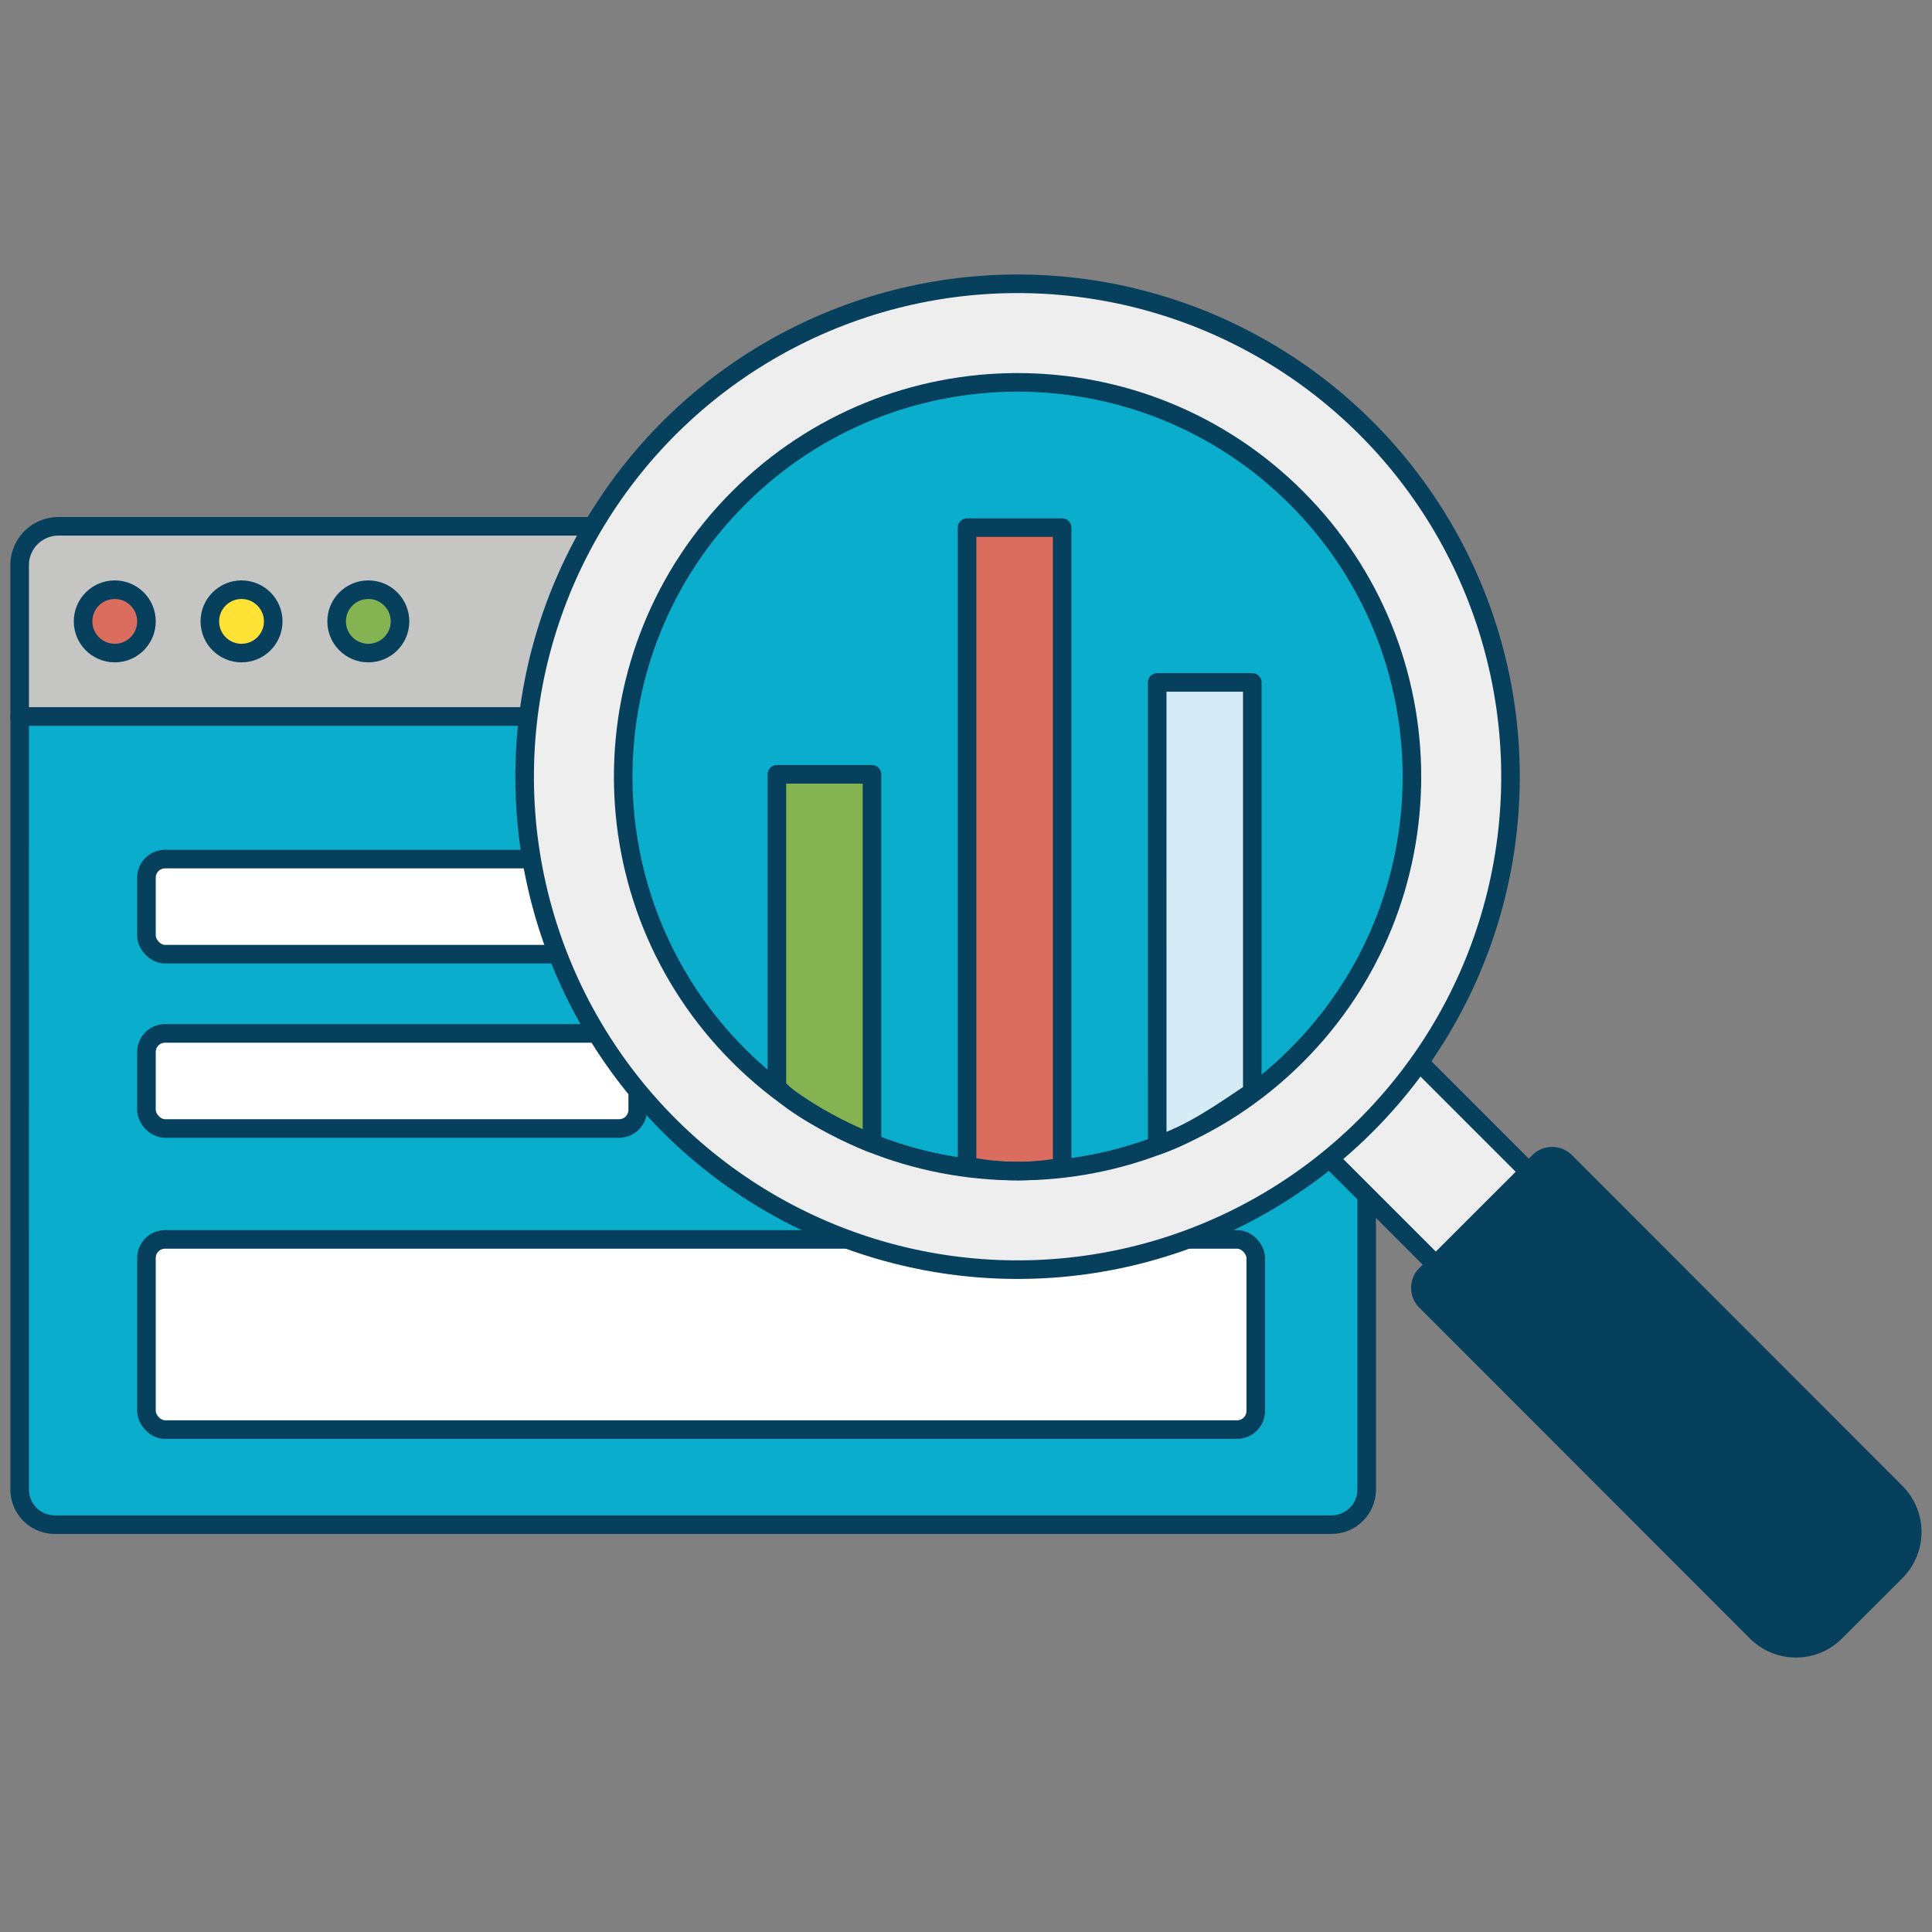 <svg xmlns="http://www.w3.org/2000/svg" id="Layer_1" data-name="Layer 1" viewBox="0 0 104 104"><rect x="0" y="0" width="104" height="104" fill="#808080" stroke="none"/><defs><style>.cls-10,.cls-4,.cls-5{stroke:#06405d}.cls-4{fill:none}.cls-10,.cls-4,.cls-5{stroke-linejoin:round;stroke-linecap:round}.cls-5{fill:#fff}.cls-14{stroke-width:0}.cls-10{fill:#efeeee}.cls-14{fill:#0aadcb}</style></defs><path d="M1.06 38.568h72.509V80.18a1.893 1.893 0 0 1-1.892 1.892H2.95a1.893 1.893 0 0 1-1.891-1.892z" class="cls-14"/><path d="M1.06 38.568h72.509V80.18a1.893 1.893 0 0 1-1.892 1.892H2.95a1.893 1.893 0 0 1-1.891-1.892z" class="cls-4"/><path d="M3.149 28.331h68.33a2.09 2.09 0 0 1 2.09 2.089v8.148H1.058V30.42a2.09 2.09 0 0 1 2.09-2.089" style="stroke-width:0;fill:#c5c5c4"/><path d="M3.149 28.331h68.33a2.09 2.09 0 0 1 2.09 2.089v8.148H1.058V30.42a2.09 2.09 0 0 1 2.09-2.089" class="cls-4"/><circle cx="6.178" cy="33.449" r="1.706" style="stroke:#06405d;stroke-linejoin:round;stroke-linecap:round;fill:#da6d5d"/><circle cx="13.002" cy="33.449" r="1.706" style="stroke:#06405d;stroke-linejoin:round;stroke-linecap:round;fill:#ffe235"/><circle cx="19.827" cy="33.449" r="1.706" style="stroke:#06405d;stroke-linejoin:round;fill:#85b352;stroke-linecap:round"/><rect width="26.444" height="5.118" x="7.884" y="46.245" class="cls-5" rx="1" ry="1"/><rect width="26.444" height="5.118" x="7.884" y="55.629" class="cls-5" rx="1" ry="1"/><rect width="59.713" height="10.236" x="7.884" y="66.718" class="cls-5" rx="1" ry="1"/><path d="m69.787 60.574 5.004-5.003 8.755 8.756-5.003 5.004z" class="cls-10"/><circle cx="54.776" cy="41.811" r="26.535" class="cls-10" transform="rotate(-58.574 54.776 41.811)"/><circle cx="54.776" cy="41.811" r="21.228" class="cls-14"/><path d="M87.818 61.303h4.594a3.01 3.01 0 0 1 3.009 3.01v25.176c0 .553-.45 1.003-1.004 1.003H85.81c-.554 0-1.003-.45-1.003-1.003V64.314a3.01 3.01 0 0 1 3.01-3.01" style="fill:#06405d;stroke-width:0" transform="rotate(134.982 90.114 75.898)"/><path d="M85.81 61.303h8.607c.554 0 1.004.45 1.004 1.004v25.176a3.01 3.01 0 0 1-3.01 3.009h-4.593a3.01 3.01 0 0 1-3.011-3.011V62.307c0-.554.45-1.004 1.003-1.004Z" style="stroke:#06405d;fill:none;stroke-miterlimit:10" transform="rotate(-44.978 90.114 75.898)"/><path d="M62.294 61.668c1.842-.63 3.562-1.842 5.118-2.884V36.736h-5.119z" style="stroke:#06405d;stroke-linejoin:round;fill:#d5ecf7"/><path d="M52.057 62.758q1.336.28 2.72.281c.81 0 1.61-.076 2.398-.22V28.402h-5.118z" style="stroke:#06405d;stroke-linejoin:round;fill:#da6d5d"/><path d="M41.82 58.5c.689.9 3.296 2.322 5.119 3.045V41.682H41.82z" style="stroke:#06405d;stroke-linejoin:round;fill:#85b352"/><path d="M69.787 26.8c8.29 8.29 8.29 21.732 0 30.022s-21.731 8.29-30.022 0-8.29-21.732 0-30.022 21.732-8.29 30.022 0Z" style="fill:none;stroke-miterlimit:10;stroke:#06405d"/></svg>